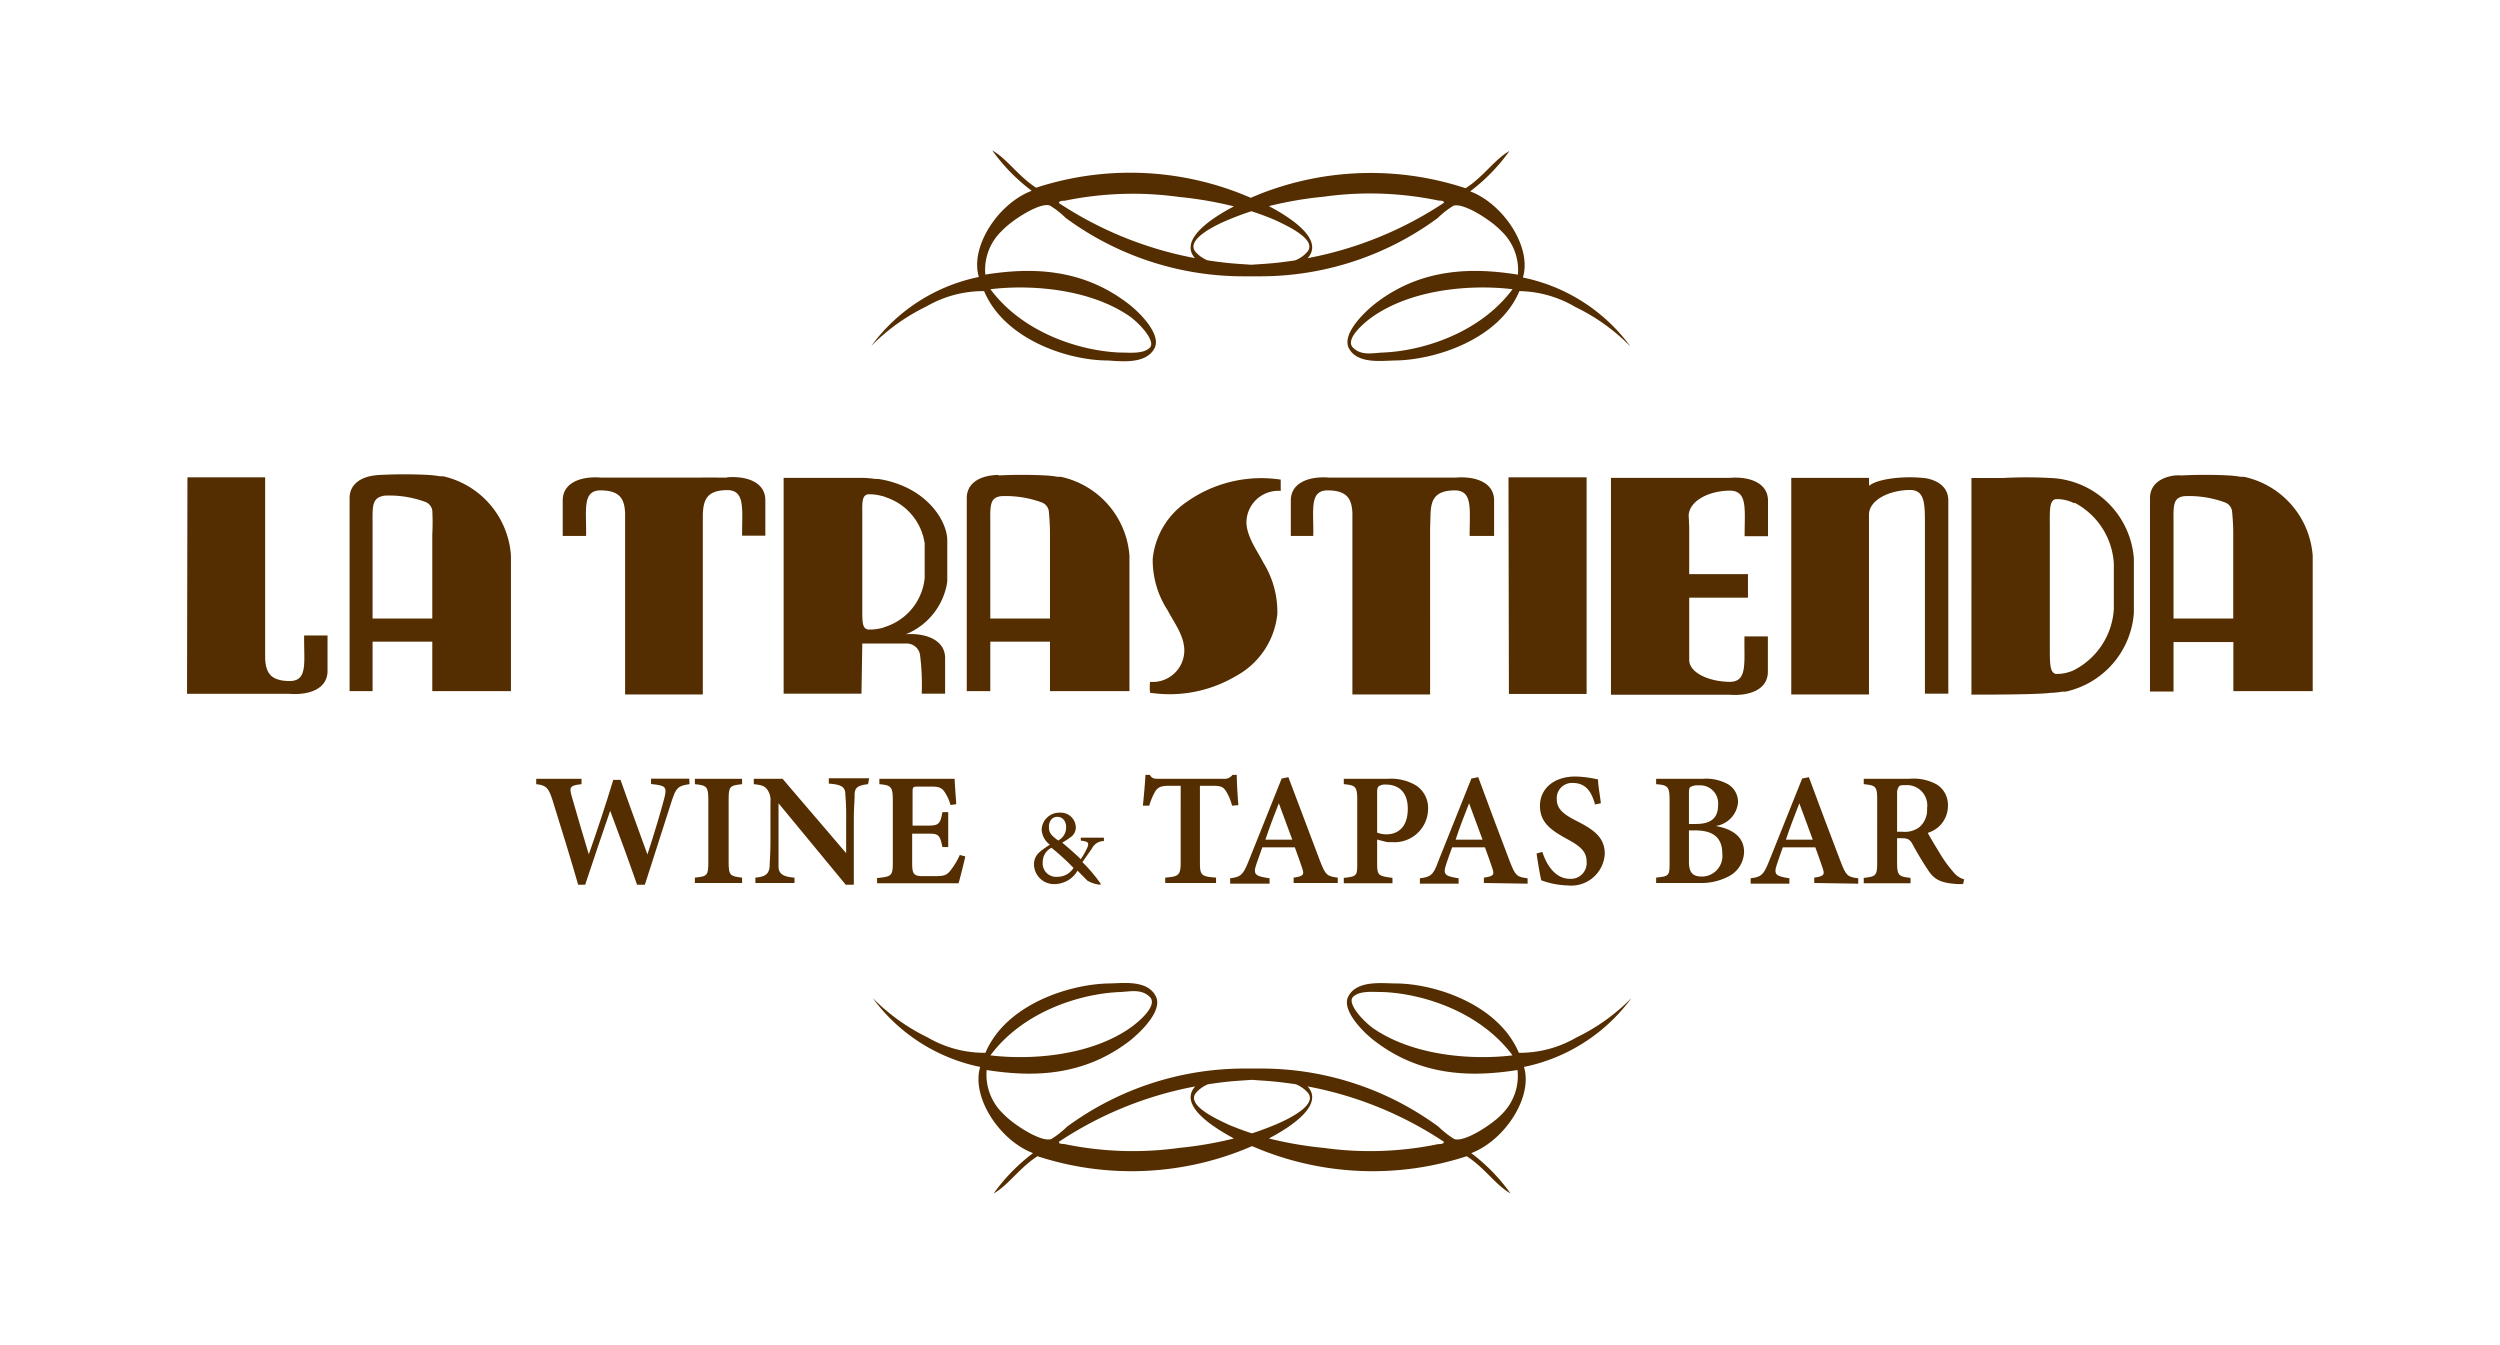<?xml version="1.0" encoding="UTF-8"?> <svg xmlns="http://www.w3.org/2000/svg" viewBox="0 0 185.93 100"><defs><style>.cls-1{fill:#542d00;}.cls-2{fill:none;}</style></defs><g id="Capa_2" data-name="Capa 2"><g id="Capa_1-2" data-name="Capa 1"><path class="cls-1" d="M51.28,58.32c-.85.12-1,.26-1.32,1.24s-1.25,3.92-2,6.24h-.58c-.61-1.76-1.33-3.72-2-5.5-.65,1.89-1.28,3.74-1.86,5.5H43c-.52-1.81-1.25-4.19-1.91-6.3-.3-.92-.47-1.1-1.21-1.18v-.4h3.37v.4c-.89.09-.91.25-.74.87.41,1.45.85,2.91,1.28,4.35.62-1.76,1.25-3.66,1.82-5.54h.54c.66,1.89,1.34,3.71,2,5.55.46-1.39,1.07-3.43,1.27-4.24s.06-.89-1-1v-.4h2.84Z"></path><path class="cls-1" d="M51.68,65.67v-.4c.93-.09,1-.16,1-1.16V59.5c0-1-.11-1.09-1-1.18v-.4h3.51v.4c-.93.1-1,.17-1,1.18v4.61c0,1,.11,1.06,1,1.16v.4Z"></path><path class="cls-1" d="M64.56,58.32c-.74.09-1,.24-1,.78s-.06.87-.06,1.94V65.8h-.6l-5-6.06v2.79c0,1,0,1.54,0,1.89,0,.55.31.79,1.19.85v.4H56.18v-.4c.7-.06,1-.24,1.06-.81,0-.41.06-.88.06-1.93v-2.9a1.31,1.31,0,0,0-.24-.91c-.22-.3-.5-.34-1-.4v-.4h2.14l4.73,5.53V61a18.73,18.73,0,0,0-.06-1.91c0-.53-.25-.75-1.23-.81v-.4h3Z"></path><path class="cls-1" d="M71.79,63.69c-.06.32-.39,1.64-.5,2H65.23v-.39c1.1-.1,1.17-.18,1.17-1.17V59.5c0-1-.14-1.1-1-1.18v-.4h3.8c1.21,0,1.64,0,1.8,0,0,.24.07,1.19.12,1.89l-.43.06a3.15,3.15,0,0,0-.46-1c-.21-.29-.4-.37-1-.37h-.9c-.42,0-.46,0-.46.42V61.4h1.22c.75,0,.85-.18,1-1h.43V63h-.43c-.18-.87-.27-1-1-1H67.84v2.16c0,.83.1,1,.79,1h.94c.69,0,.85-.09,1.11-.41a5.42,5.42,0,0,0,.7-1.16Z"></path><path class="cls-1" d="M82.1,62.55a1,1,0,0,0-.9.57c-.21.3-.43.61-.7,1a11.15,11.15,0,0,1,1.35,1.59l0,.09a2.2,2.2,0,0,1-1-.32c-.09-.11-.45-.45-.71-.73a2,2,0,0,1-1.65,1,1.49,1.49,0,0,1-1.59-1.43c0-.73.42-1,1.18-1.5a1.49,1.49,0,0,1-.61-1.12,1.31,1.31,0,0,1,1.34-1.26,1.12,1.12,0,0,1,1.2,1.1.87.87,0,0,1-.34.69,6.52,6.52,0,0,1-.67.44c.25.21.87.73,1.38,1.23a5.72,5.72,0,0,0,.48-.85c.15-.36.1-.47-.48-.53V62.3H82.1Zm-3.47,2.66a1.4,1.4,0,0,0,1.21-.66,17.14,17.14,0,0,0-1.64-1.5,1.18,1.18,0,0,0-.65,1.06A1,1,0,0,0,78.63,65.21Zm0-4.46c-.38,0-.62.31-.62.76s.2.64.69,1a1.09,1.09,0,0,0,.59-1C79.29,61.12,79.07,60.75,78.63,60.75Z"></path><path class="cls-1" d="M91.63,59.92a3.63,3.63,0,0,0-.47-1.11c-.2-.27-.31-.37-1-.37h-.92v5.68c0,1,.11,1.07,1.2,1.15v.4H86.66v-.4c1-.08,1.15-.17,1.15-1.15V58.44H87c-.67,0-.86.1-1.08.41a5,5,0,0,0-.45,1.07H85c.08-.82.16-1.68.19-2.29h.32c.18.28.32.29.67.29H91a.72.72,0,0,0,.66-.29h.32c0,.52.06,1.5.12,2.25Z"></path><path class="cls-1" d="M96.21,65.67v-.4c.76-.1.8-.23.63-.72s-.34-1-.54-1.53H93.88c-.15.43-.32.89-.46,1.3-.25.76,0,.85,1,1v.4H91.49v-.4c.75-.1.94-.2,1.35-1.22l2.48-6.2.5-.1C96.58,59.82,97.4,62,98.16,64c.42,1.09.53,1.17,1.33,1.27v.4Zm-1.1-5.93c-.36.92-.71,1.82-1,2.71h2Z"></path><path class="cls-1" d="M103.22,57.92a3.64,3.64,0,0,1,2.1.5,2,2,0,0,1,.89,1.75,2.5,2.5,0,0,1-2.71,2.46l-.34,0-.74-.19v1.7c0,1,.08,1,1.14,1.15v.4H99.94v-.4c1-.11,1-.16,1-1.15V59.5c0-1-.12-1.1-1-1.18v-.4Zm-.8,4a1.77,1.77,0,0,0,.72.13c.63,0,1.56-.35,1.56-1.9,0-1.33-.77-1.8-1.63-1.8a.81.81,0,0,0-.53.13c-.09.07-.12.2-.12.43Z"></path><path class="cls-1" d="M110.36,65.67v-.4c.76-.1.79-.23.62-.72s-.34-1-.54-1.53H108c-.16.43-.33.89-.46,1.3-.26.76,0,.85.94,1v.4h-2.88v-.4c.75-.1,1-.2,1.35-1.22l2.48-6.2.51-.1c.76,2.07,1.57,4.23,2.34,6.25.42,1.09.53,1.17,1.33,1.27v.4Zm-1.1-5.93c-.36.92-.72,1.82-1,2.71h2Z"></path><path class="cls-1" d="M118.63,59.83c-.23-.77-.56-1.6-1.67-1.6a1.13,1.13,0,0,0-1.18,1.2c0,.72.47,1.12,1.5,1.64,1.33.67,2.07,1.26,2.07,2.43a2.5,2.5,0,0,1-2.78,2.35,6,6,0,0,1-1.94-.38c-.08-.29-.27-1.38-.35-2l.43-.11c.24.77.86,2,2.05,2A1.17,1.17,0,0,0,118,64.1c0-.77-.45-1.16-1.47-1.71-1.25-.68-2-1.26-2-2.46s.94-2.18,2.66-2.18a8.35,8.35,0,0,1,1.66.22c0,.44.12,1,.21,1.77Z"></path><path class="cls-1" d="M127.59,61.43c1.22.21,2.12.79,2.12,1.93a2.1,2.1,0,0,1-1.15,1.82,4.42,4.42,0,0,1-2.2.49h-3.19v-.4c1-.1,1-.17,1-1.15V59.49c0-1-.14-1.1-1-1.17v-.4h3.45a3.38,3.38,0,0,1,1.92.42,1.53,1.53,0,0,1,.72,1.33A1.94,1.94,0,0,1,127.59,61.43Zm-1.46-.15c1.19,0,1.65-.5,1.65-1.42a1.34,1.34,0,0,0-1.44-1.45,1.12,1.12,0,0,0-.6.11c-.12.07-.13.19-.13.49v2.27Zm-.52,2.81c0,.86.33,1.11,1,1.1a1.53,1.53,0,0,0,1.48-1.71c0-1.18-.68-1.72-2-1.72h-.48Z"></path><path class="cls-1" d="M134.93,65.67v-.4c.75-.1.79-.23.62-.72s-.34-1-.54-1.53h-2.42c-.15.43-.32.89-.45,1.3-.26.76,0,.85.94,1v.4H130.2v-.4c.75-.1.94-.2,1.35-1.22l2.48-6.2.5-.1c.76,2.07,1.58,4.23,2.35,6.25.42,1.09.52,1.17,1.32,1.27v.4Zm-1.11-5.93c-.35.92-.71,1.82-1,2.71h2Z"></path><path class="cls-1" d="M146,65.75h-.39c-1.29-.07-1.74-.36-2.15-.94a23.92,23.92,0,0,1-1.24-2.06c-.2-.34-.36-.41-.82-.41h-.31v1.79c0,1,.13,1.06,1,1.16v.4h-3.48v-.4c.93-.1,1-.18,1-1.16V59.47c0-1-.12-1.06-1-1.15v-.4H142a3.56,3.56,0,0,1,2.07.44,1.79,1.79,0,0,1,.8,1.58,2.08,2.08,0,0,1-1.5,2c.19.36.67,1.15,1,1.69a9.13,9.13,0,0,0,.92,1.24,1.54,1.54,0,0,0,.79.53Zm-4.5-3.89a1.82,1.82,0,0,0,1.22-.32,1.69,1.69,0,0,0,.6-1.42,1.51,1.51,0,0,0-1.53-1.73c-.33,0-.5,0-.57.12s-.13.21-.13.47v2.88Z"></path><path class="cls-1" d="M125.63,39.26V42.7H130v1.75h-4.37v4.68c.07,1,1.64,1.57,3,1.58s1.07-1.41,1.11-3.38h1.74c0,1,0,1.85,0,2.63,0,1.32-1.36,1.82-2.85,1.71-.79,0-2.67,0-3.17,0h-5.65V35.54h5.6c.51,0,2.41,0,3.23,0,1.5-.12,2.85.38,2.85,1.7,0,.78,0,1.67,0,2.64h-1.74c0-2,.24-3.36-1.07-3.39-1.54,0-3,.72-3.09,1.81ZM112.19,35.5H118V51.61h-5.78Zm-58.12,0c1.5-.12,2.85.38,2.85,1.7,0,.78,0,1.67,0,2.64H55.19c0-2,.23-3.36-1.07-3.39-1.55,0-1.81.72-1.85,1.81V51.65H46.49V38.12c-.06-1-.37-1.63-1.79-1.65s-1.08,1.44-1.11,3.39H41.85c0-1,0-1.86,0-2.64,0-1.32,1.35-1.82,2.85-1.7.82,0,1.47,0,2,0h5.41C52.6,35.51,53.25,35.52,54.07,35.52Zm-40.13,0h5.78V49c.06,1,.37,1.63,1.79,1.65s1.08-1.41,1.11-3.39h1.74c0,1,0,1.86,0,2.64,0,1.32-1.35,1.82-2.85,1.7-.82,0-1.47,0-2,0h-5.6Zm13.77,3.36V46h4.44c0-2,0-3.95,0-6.25a16.87,16.87,0,0,0,0-1.79.82.82,0,0,0-.54-.64,7.77,7.77,0,0,0-3-.46C27.68,37,27.7,37.59,27.71,38.86Zm.6-3.54a34.54,34.54,0,0,1,3.52,0,7.88,7.88,0,0,1,.88.1l.24,0A6.49,6.49,0,0,1,38,41.33c0,1.57,0,3.29,0,5v5.07H32.15c0-1.34,0-2.54,0-3.68H27.71v3.68H26V38.86c0-.66,0-1.27,0-1.82,0-1,.8-1.55,1.85-1.68A4,4,0,0,1,28.31,35.32ZM166.1,47.75h-4.45v3.68H159.9V38.86c0-.66,0-1.27,0-1.82,0-1,.8-1.55,1.85-1.68a4,4,0,0,1,.49,0,34.55,34.55,0,0,1,3.52,0,7.88,7.88,0,0,1,.88.1l.24,0A6.49,6.49,0,0,1,172,41.33c0,1.57,0,3.29,0,5v5.07h-5.9C166.1,50.09,166.1,48.89,166.1,47.75Zm-4.45-8.89V46h4.44c0-2,0-3.95,0-6.25A16.87,16.87,0,0,0,166,38a.82.82,0,0,0-.54-.64,7.77,7.77,0,0,0-3-.46C161.61,37,161.64,37.59,161.65,38.86ZM60.77,35.54c.92,0,2.33,0,3.43,0a8.65,8.65,0,0,1,.89.08l.24,0c3.57.57,5.09,3.1,5.12,4.52,0,1,0,1.19,0,2,0,.37,0,.25,0,1.12a5,5,0,0,1-3.08,3.91c1.5-.11,2.92.44,2.92,1.77,0,.78,0,1.68,0,2.65l-1.74,0a17.55,17.55,0,0,0-.13-2.92,1,1,0,0,0-1-.81H64.13l-.06,3.73H58.28V35.54Zm-2.49,0h0ZM65.93,37a1.79,1.79,0,0,0-.37-.12,3.66,3.66,0,0,0-1-.12c-.45.08-.44.56-.43,1.53v7c0,1,0,1.45.43,1.53a3.71,3.71,0,0,0,1.09-.13l.25-.09A4.26,4.26,0,0,0,68.77,43c0-.72,0-.62,0-.93,0-.67,0-.83,0-1.66A4.26,4.26,0,0,0,65.93,37Zm7.72,1.9V46h4.44c0-2,0-3.95,0-6.25A16.87,16.87,0,0,0,78,38a.82.82,0,0,0-.54-.64,7.77,7.77,0,0,0-3-.46C73.62,37,73.64,37.59,73.65,38.86Zm.61-3.54a34.35,34.35,0,0,1,3.51,0,7.88,7.88,0,0,1,.88.1l.24,0A6.49,6.49,0,0,1,84,41.33c0,1.57,0,3.29,0,5v5.07H78.09c0-1.34,0-2.54,0-3.68H73.65v3.68H71.9V38.86c0-.66,0-1.27,0-1.82,0-1,.8-1.55,1.85-1.68A4,4,0,0,1,74.26,35.32Zm80,2.07a2.57,2.57,0,0,0-.37-.16,3,3,0,0,0-1-.15c-.46.1-.45.72-.44,2v9c0,1.26,0,1.89.44,2a3,3,0,0,0,1.11-.18,1.56,1.56,0,0,0,.26-.11,5.47,5.47,0,0,0,2.95-4.53c0-1,0-.82,0-1.22,0-.86,0-1.07,0-2.15A5.46,5.46,0,0,0,154.29,37.39Zm-7.64,14.27V35.55s2.18,0,2.35,0a31.85,31.85,0,0,1,3.51,0,6.23,6.23,0,0,1,.89.09l.24.05a6.48,6.48,0,0,1,5.09,5.85c0,1.3,0,1.55,0,2.58,0,.49,0,.33,0,1.46a6.47,6.47,0,0,1-5.08,5.86l-.24,0a6.39,6.39,0,0,1-.89.09C151.38,51.68,146.65,51.66,146.65,51.66Zm-40.26-12.4V51.65h-5.78V38.12c-.06-1-.37-1.63-1.8-1.65s-1.07,1.44-1.11,3.39H96c0-1,0-1.86,0-2.64,0-1.32,1.36-1.82,2.85-1.7.83,0,1.48,0,2,0h5.42c.51,0,1.16,0,2,0,1.5-.12,2.85.38,2.85,1.7,0,.78,0,1.67,0,2.64H109.3c0-2,.24-3.36-1.07-3.39-1.54,0-1.81.72-1.84,1.81ZM95.25,35.67v.84a2.37,2.37,0,0,0-2.55,2.32c0,1.07.84,2.19,1.25,3A7,7,0,0,1,95,45.65a5.93,5.93,0,0,1-3.1,4.64,9.68,9.68,0,0,1-6.37,1.23,4.19,4.19,0,0,1,0-.81,2.35,2.35,0,0,0,2.55-2.32c0-1.13-.77-2.09-1.24-3a6.83,6.83,0,0,1-1.11-3.83,5.82,5.82,0,0,1,2.51-4.22A9.6,9.6,0,0,1,95.25,35.67Zm43.76.47c.54-.52,2.64-.79,4.29-.56.92.19,1.6.71,1.6,1.64,0,.55,0,1.16,0,1.81V51.59h-1.74V39c0-1.51,0-2.53-1.07-2.56-1.54,0-3.06.72-3.09,1.81V51.65h-5.78V35.54H139Z"></path><path class="cls-1" d="M83.28,73.78c-2.94.12-7.19,1.44-9.62,4.71,2.79.34,7.18.11,10.26-1.95.78-.52,2.23-1.78,1.59-2.4S84.06,73.75,83.28,73.78Zm8.49,10.89c-1.86-1-4.08-2.55-2.88-3.87a27.38,27.38,0,0,0-10.14,4.12c0,.19.29.14.43.17a25,25,0,0,0,8.53.28A27.87,27.87,0,0,0,91.77,84.67Zm21.09-5.09c-3.2.5-7.11.58-10.7-2.22-.93-.73-2.36-2.26-1.9-3.22.62-1.27,2.56-1,3.5-1,2.92,0,7.68,1.54,9.2,5.16a8.37,8.37,0,0,0,4.28-1.14,14.64,14.64,0,0,0,4.1-2.94,13.18,13.18,0,0,1-8,5.13c.69,2.24-1.44,5.47-3.92,6.41a13.7,13.7,0,0,1,2.92,3c-1.09-.61-1.93-1.92-3.26-2.77a22.49,22.49,0,0,1-15.36-.5l-.6-.25-.6.25a22.49,22.49,0,0,1-15.36.5c-1.33.85-2.17,2.16-3.26,2.77a13.76,13.76,0,0,1,2.93-3c-2.49-.94-4.61-4.17-3.93-6.41a13.18,13.18,0,0,1-8-5.13,14.79,14.79,0,0,0,4.1,2.94,8.38,8.38,0,0,0,4.29,1.14c1.52-3.62,6.27-5.11,9.19-5.16.94,0,2.89-.32,3.5,1,.46,1-1,2.49-1.9,3.22-3.59,2.8-7.49,2.72-10.7,2.22a4,4,0,0,0,1.26,3.28c.72.77,2.82,2.13,3.55,1.85a6.38,6.38,0,0,0,1.16-.91,22.28,22.28,0,0,1,13.32-4.33h1a22.26,22.26,0,0,1,13.32,4.33,6.74,6.74,0,0,0,1.16.91c.73.28,2.83-1.08,3.55-1.85A4,4,0,0,0,112.86,79.58ZM94.37,84.67a27.77,27.77,0,0,0,4.07.7,24.93,24.93,0,0,0,8.52-.28c.14,0,.42,0,.43-.17A27.38,27.38,0,0,0,97.25,80.8C98.45,82.12,96.23,83.69,94.37,84.67Zm-.28-4.29-1-.07-1,.07c-.73.05-1.48.14-2.25.26a2.39,2.39,0,0,0-.88.62c-.8.94,1.61,2,2.4,2.38.6.25,1.18.47,1.75.65.57-.18,1.15-.4,1.75-.65.79-.33,3.2-1.44,2.4-2.38a2.39,2.39,0,0,0-.88-.62C95.57,80.52,94.82,80.43,94.09,80.38Zm8.77-6.6c-.77,0-1.74-.12-2.23.36s.81,1.88,1.59,2.4c3.08,2.06,7.47,2.29,10.27,1.95C110.06,75.22,105.8,73.9,102.86,73.78ZM83.28,26.22c.78,0,1.74.12,2.23-.36s-.81-1.88-1.59-2.4c-3.08-2.06-7.47-2.29-10.26-1.95C76.09,24.78,80.34,26.1,83.28,26.22Zm5.61-7c-1.2-1.32,1-2.89,2.88-3.87a27.87,27.87,0,0,0-4.06-.7,25,25,0,0,0-8.53.28c-.14,0-.41,0-.43.17A27.55,27.55,0,0,0,88.89,19.2Zm24,1.22a4,4,0,0,0-1.26-3.28c-.72-.77-2.82-2.13-3.55-1.85a6.74,6.74,0,0,0-1.16.91,22.26,22.26,0,0,1-13.32,4.33h-1A22.28,22.28,0,0,1,79.25,16.2a6.38,6.38,0,0,0-1.16-.91c-.73-.28-2.83,1.08-3.55,1.85a4,4,0,0,0-1.26,3.28c3.21-.5,7.11-.58,10.7,2.22.93.73,2.36,2.26,1.9,3.22-.61,1.27-2.56,1-3.5.95-2.92,0-7.67-1.54-9.19-5.16a8.47,8.47,0,0,0-4.29,1.14,14.79,14.79,0,0,0-4.1,2.94,13.18,13.18,0,0,1,8-5.13c-.68-2.24,1.44-5.47,3.93-6.41a13.76,13.76,0,0,1-2.93-3c1.09.61,1.93,1.92,3.26,2.77a22.49,22.49,0,0,1,15.36.5l.6.25.6-.25A22.49,22.49,0,0,1,109,14c1.33-.85,2.17-2.16,3.26-2.77a13.7,13.7,0,0,1-2.92,3c2.48.94,4.61,4.17,3.92,6.41a13.18,13.18,0,0,1,8,5.13,14.64,14.64,0,0,0-4.1-2.94A8.47,8.47,0,0,0,113,21.65c-1.52,3.62-6.28,5.11-9.2,5.16-.94,0-2.88.32-3.5-.95-.46-1,1-2.49,1.9-3.22C105.75,19.84,109.66,19.92,112.86,20.42ZM97.25,19.2a27.55,27.55,0,0,0,10.14-4.12c0-.19-.29-.14-.43-.17a24.93,24.93,0,0,0-8.52-.28,27.77,27.77,0,0,0-4.07.7C96.23,16.31,98.45,17.88,97.25,19.2Zm-3.16.42c.73-.05,1.48-.14,2.25-.26a2.39,2.39,0,0,0,.88-.62c.8-.94-1.61-2-2.4-2.38-.6-.25-1.18-.47-1.75-.65-.57.18-1.15.4-1.75.65-.79.33-3.2,1.44-2.4,2.38a2.39,2.39,0,0,0,.88.62c.77.12,1.52.21,2.25.26l1,.07Zm8.77,6.6c2.94-.12,7.2-1.44,9.63-4.71-2.8-.34-7.19-.11-10.27,1.95-.78.52-2.23,1.78-1.59,2.4S102.09,26.25,102.86,26.22Z"></path><rect class="cls-2" width="185.93" height="100"></rect></g></g></svg> 